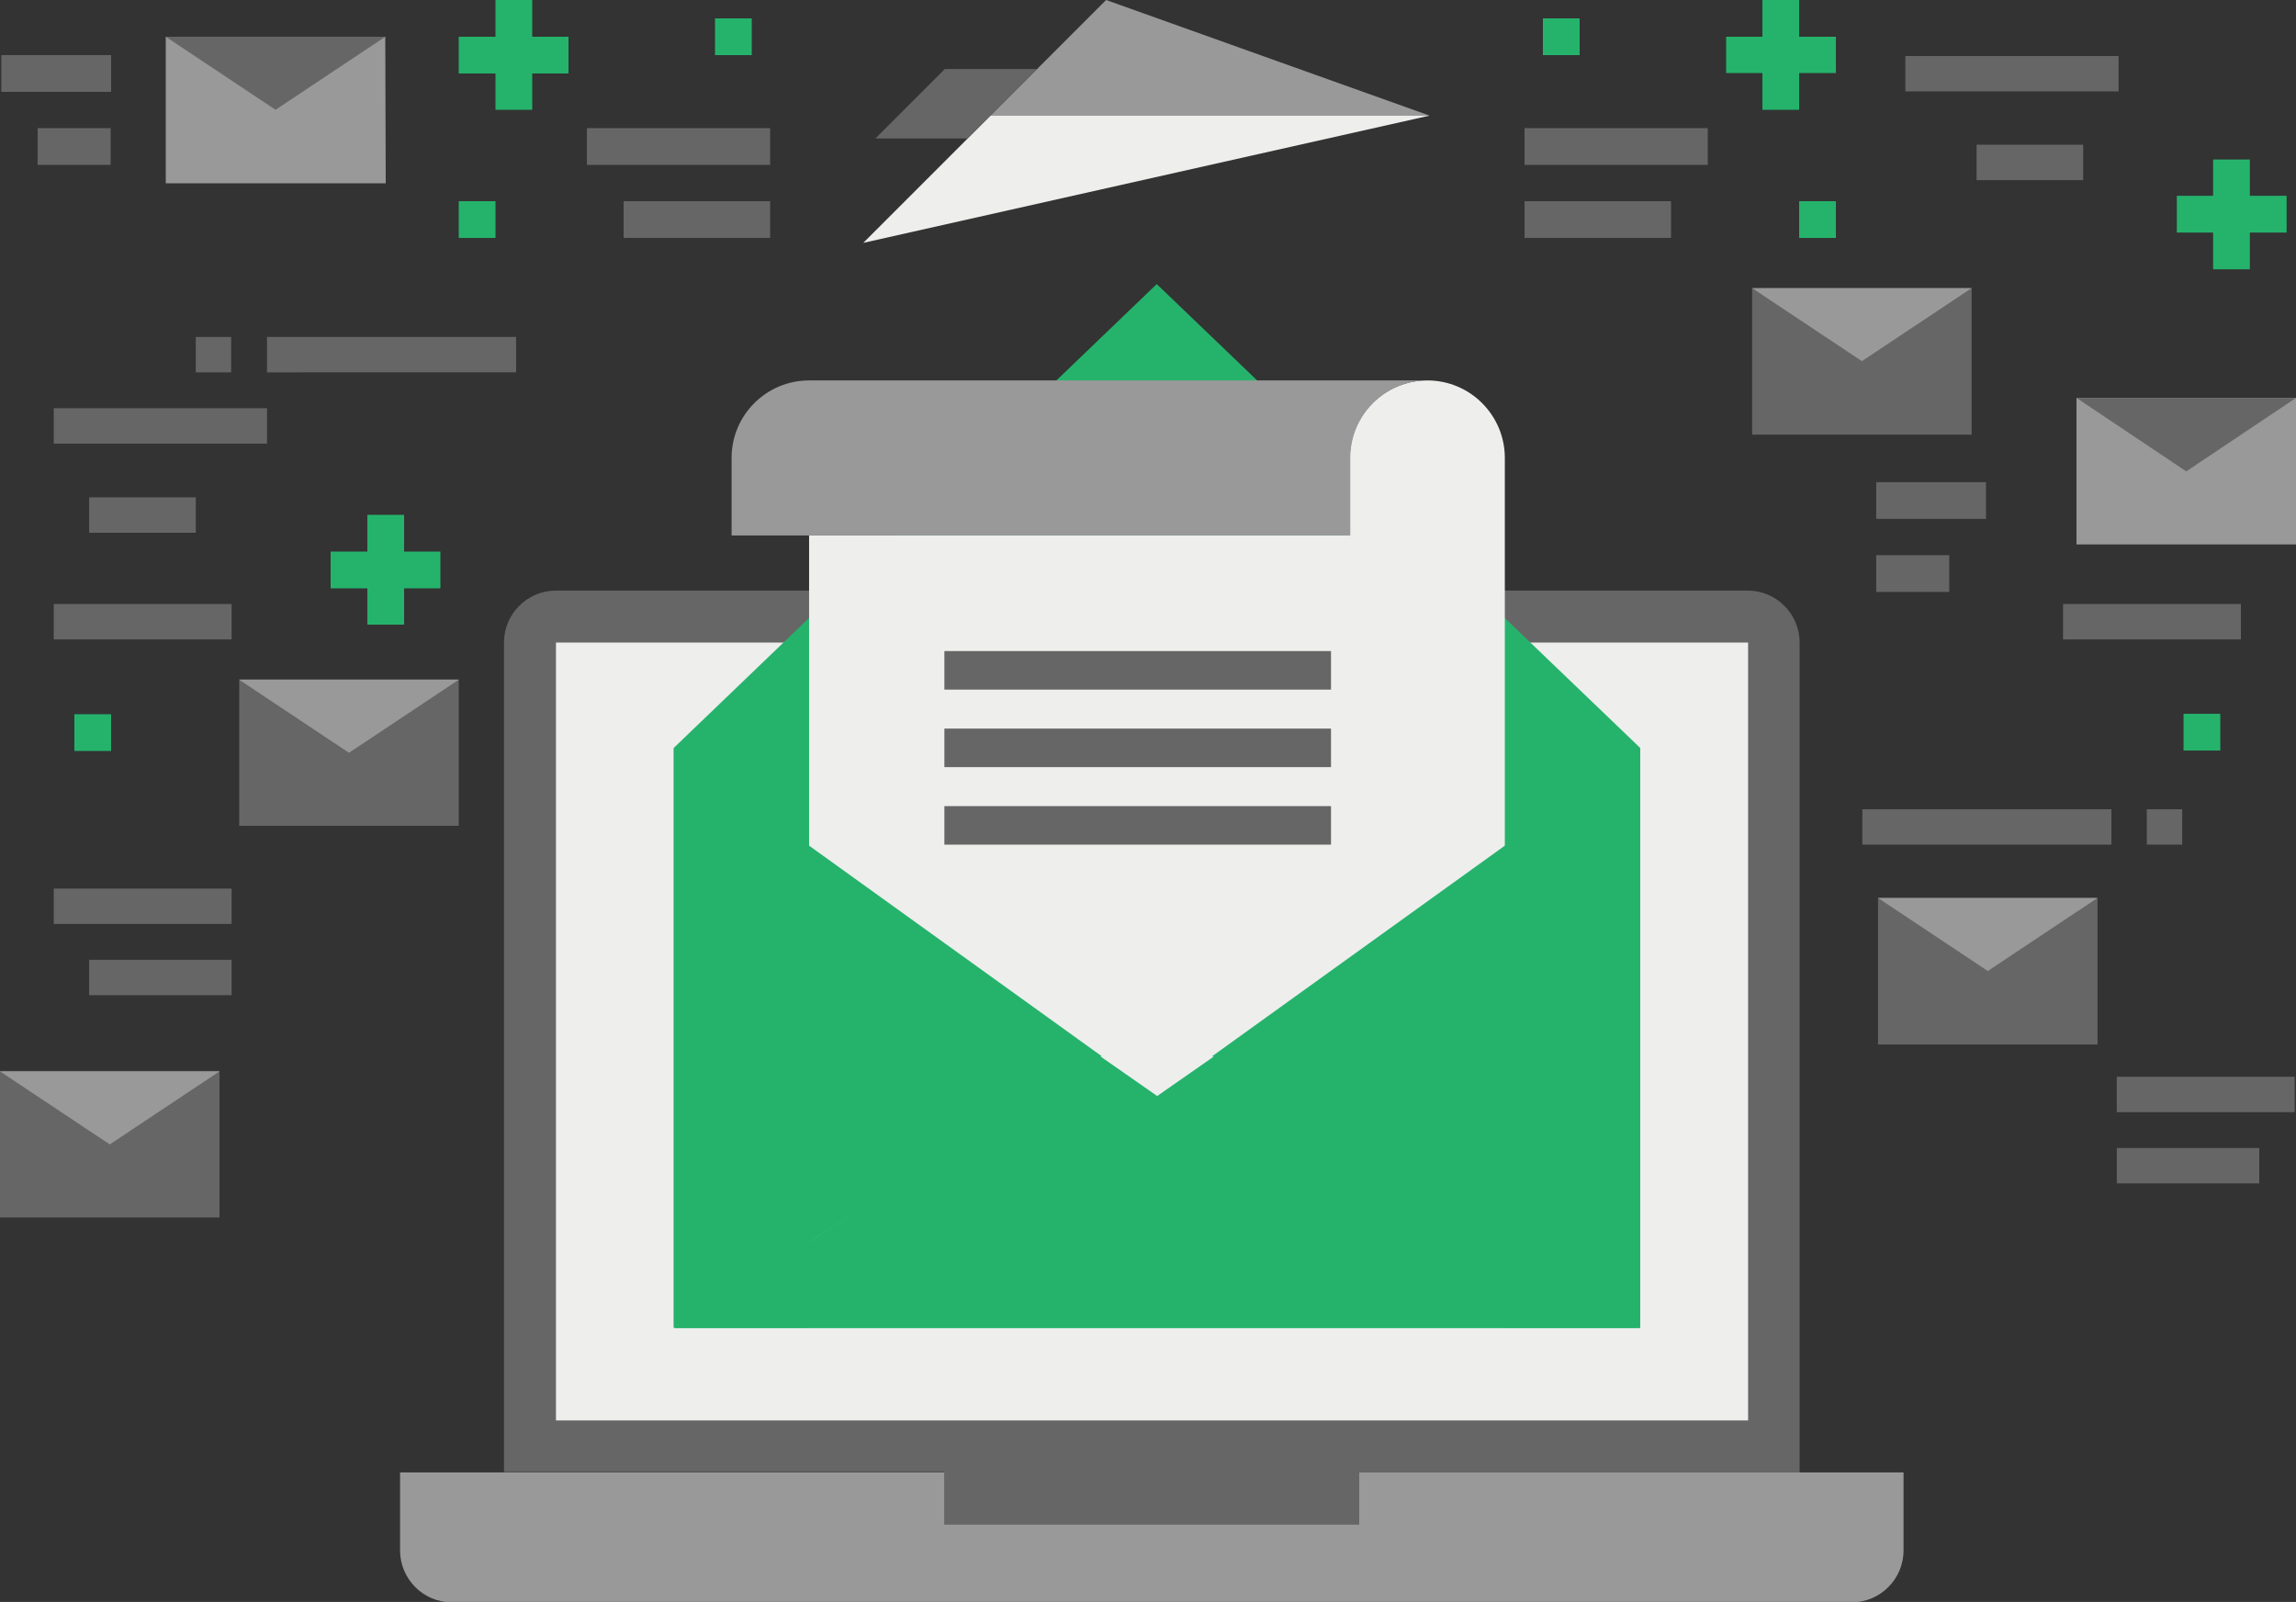 <?xml version="1.0" encoding="utf-8"?>
<!-- Generator: Adobe Illustrator 21.0.0, SVG Export Plug-In . SVG Version: 6.00 Build 0)  -->
<svg version="1.1" id="Layer_1" xmlns="http://www.w3.org/2000/svg" xmlns:xlink="http://www.w3.org/1999/xlink" x="0px" y="0px"
	 viewBox="0 0 512.5 357.5" style="enable-background:new 0 0 512.5 357.5;" xml:space="preserve">
<rect x="0" y="0" width="512.5" height="357.5" fill="#333333" stroke="none"/>
<style type="text/css">
	.st0{fill:#666666;}
	.st1{fill:#EEEEED;}
	.st2{fill:#999999;}
	.st3{fill:#25B36C;}
</style>
<g>
	<path class="st0" d="M210.8,328.6v11.6h92.6v-11.6h98.3V143.4c0-6.4-5.2-11.6-11.6-11.6h-266c-6.4,0-11.6,5.2-11.6,11.6v185.1h98.3
		V328.6z"/>
	<polygon class="st1" points="124.1,317 390.2,317 390.2,143.4 124.1,143.4 	"/>
	<path class="st2" d="M303.4,328.6v11.6h-92.6v-11.6H89.3V346c0,6.4,5.2,11.6,11.6,11.6h312.4c6.4,0,11.6-5.2,11.6-11.6v-17.4H303.4
		z"/>
</g>
<g>
	<path class="st3" d="M258.2,63.4L150.4,166.9v129.4h215.7V166.9L258.2,63.4z"/>
	<path class="st1" d="M318.6,84.9c-9.5,0-17.3,7.7-17.3,17.3v17.3H180.6v176.9h155.3V102.2C335.9,92.7,328.2,84.9,318.6,84.9z"/>
	<path class="st2" d="M180.6,84.9c-9.5,0-17.3,7.7-17.3,17.3v17.3h138.1v-17.3c0-9.5,7.7-17.3,17.3-17.3
		C318.7,84.9,180.6,84.9,180.6,84.9z"/>
	<g>
		<path class="st0" d="M210.8,162.6h86.3v8.6h-86.3V162.6z"/>
		<path class="st0" d="M210.8,145.3h86.3v8.6h-86.3V145.3z"/>
		<path class="st0" d="M210.8,179.9h86.3v8.6h-86.3V179.9z"/>
	</g>
	<path class="st3" d="M150.4,296.4l95.5-60.7L150.4,167V296.4z"/>
	<path class="st3" d="M366.1,296.4l-95.5-60.7l95.5-68.7V296.4z"/>
	<path class="st3" d="M366.1,296.4l-94.9-60.8l-12.9,9l-12.9-9l-94.9,60.8H366.1z"/>
</g>
<path class="st3" d="M73.8,123.1h24.5v8.2H73.8V123.1z"/>
<path class="st3" d="M82,114.9h8.2v24.5H82V114.9z"/>
<path class="st3" d="M102.4,8.2h24.5v8.2h-24.5V8.2z"/>
<path class="st3" d="M110.6,0h8.2v24.5h-8.2V0z"/>
<g>
	<path class="st2" d="M319.1,25.8h-98L246.9,0L319.1,25.8z"/>
	<path class="st1" d="M192.7,54.2l28.4-28.4h98L192.7,54.2z"/>
	<path class="st0" d="M216,30.9h-20.6l15.5-15.5h20.6L216,30.9z"/>
</g>
<g>
	<path class="st0" d="M59.6,75.2h55.6v7.9H59.6V75.2z"/>
	<path class="st0" d="M12,134.8h39.7v7.9H12V134.8z"/>
	<path class="st0" d="M12,198.3h39.7v7.9H12V198.3z"/>
	<path class="st0" d="M12,91.1h47.6V99H12V91.1z"/>
	<path class="st0" d="M43.7,75.2h7.9v7.9h-7.9V75.2z"/>
	<path class="st0" d="M19.9,111h23.8v7.9H19.9V111z"/>
	<path class="st0" d="M19.9,214.2h31.8v7.9H19.9V214.2z"/>
</g>
<path class="st0" d="M102.4,184.3h-49v-32.7h49V184.3z"/>
<path class="st2" d="M77.9,168l-24.5-16.3h49L77.9,168z"/>
<path class="st2" d="M86.1,40.9H37V8.2h49L86.1,40.9L86.1,40.9z"/>
<path class="st0" d="M61.5,24.5L37,8.2h49L61.5,24.5z"/>
<path class="st0" d="M49,271.7H0V239h49V271.7z"/>
<path class="st2" d="M24.5,255.4L0,239.1h49L24.5,255.4z"/>
<path class="st0" d="M0.3,12.3h24.5v8.2H0.3V12.3z"/>
<path class="st0" d="M8.4,28.6h16.3v8.2H8.4V28.6z"/>
<path class="st0" d="M131,28.6h40.9v8.2H131V28.6z"/>
<path class="st0" d="M139.2,44.9h32.7v8.2h-32.7V44.9z"/>
<path class="st3" d="M16.6,159.4h8.2v8.2h-8.2C16.6,167.6,16.6,159.4,16.6,159.4z"/>
<path class="st3" d="M102.4,44.9h8.2v8.2h-8.2V44.9z"/>
<path class="st3" d="M159.6,4.1h8.2v8.2h-8.2V4.1z"/>
<path class="st3" d="M510.4,51.9h-24.5v-8.2h24.5V51.9z"/>
<path class="st3" d="M502.2,60.1H494V35.6h8.2V60.1z"/>
<path class="st3" d="M409.8,16.3h-24.5V8.2h24.5V16.3z"/>
<path class="st3" d="M401.6,24.5h-8.2V0h8.2V24.5z"/>
<path class="st0" d="M471.3,188.5h-55.6v-7.9h55.6V188.5z"/>
<path class="st0" d="M500.2,142.7h-39.7v-7.9h39.7V142.7z"/>
<path class="st0" d="M512.2,248.2h-39.7v-7.9h39.7V248.2z"/>
<path class="st0" d="M472.9,20.4h-47.6v-7.9h47.6V20.4z"/>
<path class="st0" d="M487.1,188.5h-7.9v-7.9h7.9V188.5z"/>
<path class="st0" d="M465,40.2h-23.8v-7.9H465V40.2z"/>
<path class="st0" d="M504.3,264.1h-31.8v-7.9h31.8V264.1z"/>
<path class="st0" d="M391.1,64.3h49V97h-49V64.3z"/>
<path class="st2" d="M391.1,64.3h49l-24.5,16.3L391.1,64.3z"/>
<path class="st2" d="M463.5,88.8h49v32.7h-49V88.8z"/>
<path class="st0" d="M463.5,88.8h49L488,105.2L463.5,88.8z"/>
<path class="st0" d="M419.2,200.4h49v32.7h-49V200.4z"/>
<path class="st2" d="M419.2,200.4h49l-24.5,16.3L419.2,200.4z"/>
<path class="st0" d="M443.3,115.8h-24.5v-8.2h24.5V115.8z"/>
<path class="st0" d="M435.1,132.1h-16.3v-8.2h16.3V132.1z"/>
<path class="st0" d="M381.2,36.8h-40.9v-8.2h40.9V36.8z"/>
<path class="st0" d="M373,53.1h-32.7v-8.2H373V53.1z"/>
<path class="st3" d="M495.6,167.5h-8.2v-8.2h8.2V167.5z"/>
<path class="st3" d="M409.8,53.1h-8.2v-8.2h8.2V53.1z"/>
<path class="st3" d="M352.6,12.3h-8.2V4.1h8.2V12.3z"/>
</svg>

